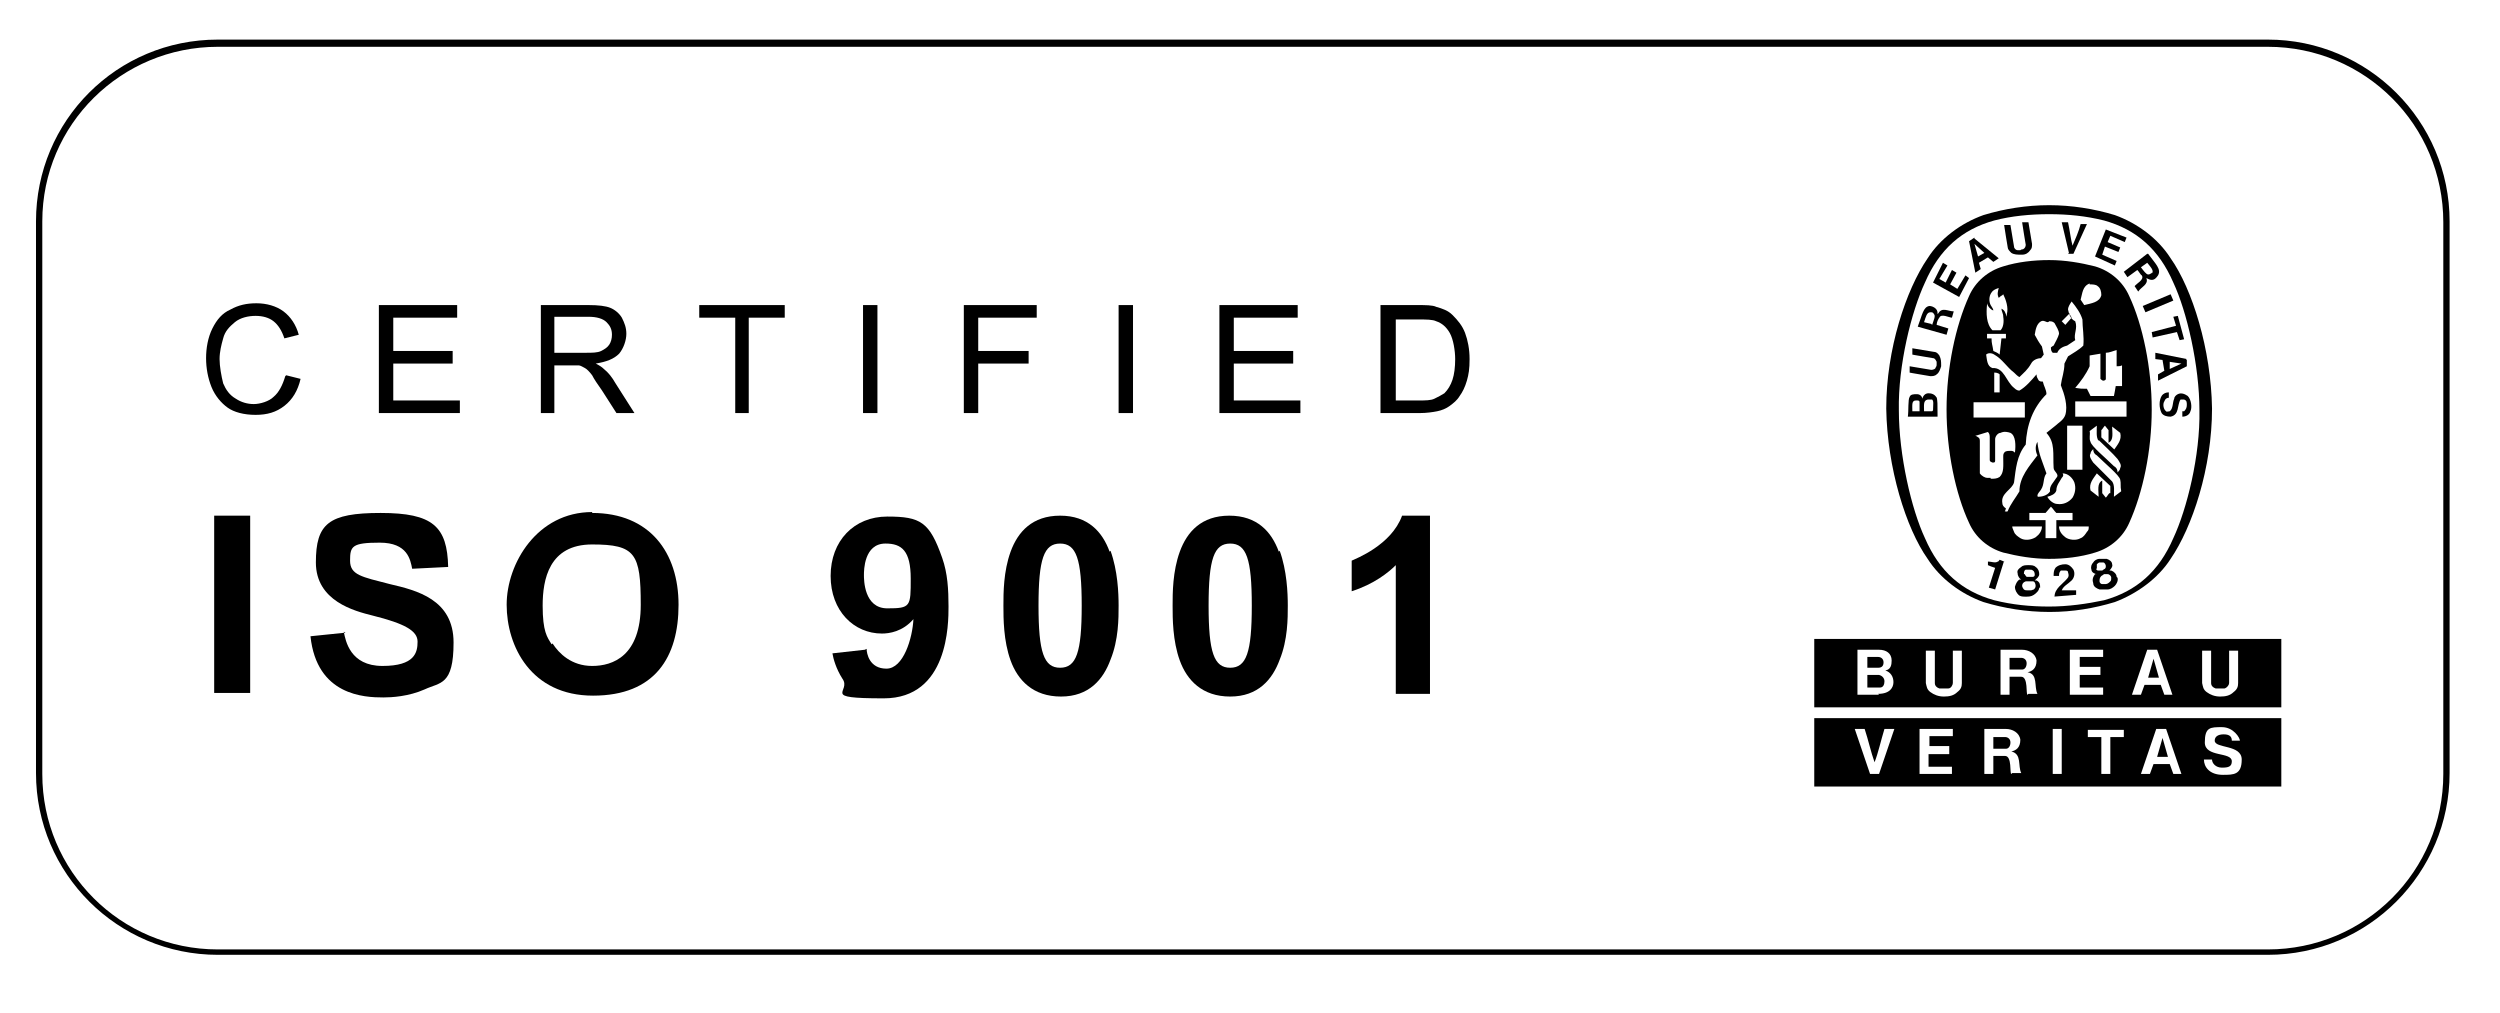 <svg xmlns="http://www.w3.org/2000/svg" viewBox="0 0 277.8 112.6"><defs><style>      .cls-1 {        display: none;      }    </style></defs><g><g id="Capa_1"><g id="Fijo"><path d="M252,5.2c10.8,0,19.5,8.7,19.5,19.5v61.3c0,10.8-8.7,19.5-19.5,19.5H24.2c-10.8,0-19.5-8.7-19.5-19.5V24.6C4.7,13.8,13.5,5.2,24.2,5.2h227.8M252,4.4H24.2C13,4.4,4,13.4,4,24.6v61.3c0,11.2,9.1,20.2,20.2,20.2h227.8c11.2,0,20.2-9.1,20.2-20.2V24.6c0-11.2-9.1-20.2-20.2-20.2h0Z"></path><g><g><path d="M220.4,24.1c0,0,0,0,0,0"></path><path d="M220.4,24.1h0"></path><path d="M227.7,68h0c-2.5,0-5-.4-7.3-1.1h0c-2.5-.9-4.8-2.6-6.2-4.8h0c-2.4-3.4-4.5-10.1-4.6-16.7h0c0-6.6,2.2-13.2,4.6-16.7h0c1.4-2.2,3.7-3.9,6.2-4.8h0c2.3-.7,4.8-1.1,7.3-1.1h0c2.5,0,5,.4,7.3,1.1h0c2.5.9,4.8,2.6,6.2,4.8h0c2.4,3.4,4.5,10.1,4.6,16.7h0c0,6.6-2.2,13.2-4.6,16.7h0c-1.4,2.2-3.8,3.9-6.2,4.8h0c-2.3.7-4.7,1.1-7.2,1.1h0,0ZM244.4,45.6h0c0-5-1.4-11-2.9-14.2-1.6-3.7-4.1-5.9-7.7-6.9-2-.5-4-.7-6.1-.7h0c-2.1,0-4.2.2-6.1.7-3.6,1-6.1,3.2-7.7,6.9-1.5,3.2-3,9.2-2.9,14.2h0c0,5,1.4,11,2.9,14.2,1.6,3.7,4.1,5.9,7.7,6.9,2,.5,4,.7,6.1.7h0c2.1,0,4.2-.3,6.1-.7,3.6-1,6.1-3.2,7.7-6.9,1.5-3.2,3-9.2,2.9-14.2h0Z"></path><path d="M230.2,35.3c-.2-.4,0,0-.3-.5"></path><path d="M228.3,66.3c0-.9.9-1.4,1.4-2,.2-.2.2-.4.1-.7,0-.2-.2-.2-.3-.2-.2,0-.4,0-.5,0-.2.2-.2.4-.2.6h-.6c0-.3,0-.6.2-.9.3-.3.7-.4,1.1-.4.4,0,.7.3.9.6.2.4.1.9-.2,1.2-.4.4-.9.6-1.1,1.1h1.6v.5l-2.5.2h0Z"></path><path d="M222.7,62.3h0l-1,3.2-.7-.2.7-2.2h0c-.3-.1-.6-.2-.8-.3v-.4c.4,0,.8.2,1.1,0,.1,0,.1-.1.2-.2l.5.2h0Z"></path><path d="M235.2,64.1c0-.3-.3-.6-.6-.7h-.2c.2-.2.4-.5.3-.7,0-.3-.3-.5-.6-.6-.3,0-.6,0-.8,0-.3,0-.6.2-.7.4-.2.2-.3.5-.2.8,0,.3.4.5.6.5h-.2c-.3.4-.3.7-.2,1,0,.4.4.6.7.7.2,0,.6,0,.9,0s.6-.2.8-.4c.2-.2.4-.6.3-.9h0ZM233,63.2c0-.1,0-.4,0-.5,0,0,.2-.2.3-.2h.4c.2,0,.3.3.3.4s0,.2-.1.3c0,0-.2.1-.3.2h-.4c-.1,0-.2,0-.3-.2h0ZM234.4,64.7c0,0-.2.2-.4.2s-.3,0-.4,0c-.2,0-.3-.2-.3-.3,0-.2,0-.4.2-.6,0,0,.2-.1.3-.2h.4c.2,0,.4.2.4.4,0,.2,0,.3-.1.4h0Z"></path><path d="M226.7,65.3c0-.3,0-.6-.4-.8h-.2c.2-.2.5-.4.5-.7,0-.3-.1-.6-.4-.8-.2-.2-.5-.2-.8-.2s-.6,0-.8.2c-.3.2-.5.4-.4.7,0,.3.2.6.4.7h-.2c-.3.2-.4.5-.5.8,0,.4.2.7.4.9.2.2.5.2.8.2s.6,0,.9-.2c.3-.2.6-.5.6-.8h0ZM224.9,63.8c0-.2,0-.4.2-.5,0,0,.2,0,.4,0s.3,0,.4.1c.2.1.2.4.2.5,0,.1-.1.2-.2.2-.1,0-.2,0-.4,0s-.2,0-.3,0c0,0-.2-.2-.2-.3h0ZM225.7,65.6c-.1,0-.3,0-.4,0s-.3,0-.4-.1c-.1-.1-.2-.3-.2-.4,0-.2.1-.4.4-.5,0,0,.2,0,.4,0h0c.1,0,.2,0,.4,0,.2,0,.3.3.3.5,0,.2-.1.3-.2.4h0Z"></path><polygon points="241.5 33.4 238.4 34.7 238.1 34 241.2 32.7 241.5 33.4 241.5 33.4"></polygon><path d="M229.9,28.1l-.8-3.4h.7c.2.9.3,1.9.5,2.6.3-.7.7-1.6.9-2.4h.7c0,0-1.5,3.3-1.5,3.3h-.6c0,0,0,0,0,0Z"></path><polygon points="216.9 30 216.2 31.4 215.5 31 216.4 29.5 215.9 29.2 214.8 31.4 217.7 33 218.8 30.9 218.4 30.6 217.5 32.1 216.7 31.6 217.4 30.3 216.9 30 216.9 30"></polygon><path d="M215.2,44.2c-.2-.4-.6-.5-.9-.5-.4,0-.6.3-.7.6,0-.2-.2-.5-.6-.5-.3,0-.7,0-.8.3-.2.3-.1,1.5-.2,2.2h3.3v-.2c0-1.3,0-1.5-.1-2h0ZM213.3,45.7h-.8c0-.7-.1-1.2.4-1.2.3,0,.4,0,.4.2,0,.2,0,.4,0,1h0ZM214.7,45.7h-.9c0-.7-.1-1.2.4-1.3.2,0,.4,0,.5,0,.2.2.1.5.1,1.2h0Z"></path><polygon points="241.5 35.2 242 35.1 242.7 37.7 242.2 37.8 241.9 36.9 239.2 37.5 239.1 36.9 241.8 36.2 241.5 35.2 241.5 35.2"></polygon><path d="M224.7,28.3c.4,0,.7-.2.9-.5.2-.2.2-.4.2-.7l-.4-2.4h-.7c0,.1.4,2.5.4,2.5,0,.2-.1.4-.3.5,0,0-.2,0-.3.1h-.3c-.2,0-.4-.2-.4-.4l-.4-2.4h-.7c0,.1.4,2.5.4,2.5,0,.2.2.4.4.6.3.2.7.2,1.1.2h0Z"></path><path d="M243,39.9l-3.5-.7v.7c0,0,.8.1.8.1l.2,1.2-.7.4v.7c0,0,3.2-1.6,3.2-1.6v-.7h-.1,0ZM241.1,41v-.8c-.1,0,1.3.2,1.3.2h0l-1.3.6h0Z"></path><path d="M242.5,45.7h.2c.2-.2.3-.4.3-.7s0-.5-.3-.6c-.1,0-.3,0-.4,0-.4.6-.1,1.7-1.1,1.9-.4,0-.8-.1-1-.4-.3-.6-.3-1.4,0-1.9.2-.3.5-.4.8-.4v.6c-.2,0-.4.1-.5.4-.2.3-.1.9.2,1.1,0,.1.3,0,.4,0,.4-.3.3-1,.5-1.4,0-.2.2-.4.4-.5.4-.2.8,0,1.1.2.4.4.5,1.3.3,1.7-.1.4-.5.6-.9.6v-.6s0,0,0,0h0Z"></path><path d="M215.7,40.6c0-.4,0-.7-.2-1.1-.2-.3-.4-.4-.6-.4l-2.4-.4v.7c-.1,0,2.3.4,2.3.4.2,0,.3.2.4.4v.3c0,.1,0,.2-.1.3,0,.2-.3.3-.5.3l-2.4-.4v.7c-.1,0,2.3.4,2.3.4.2,0,.5,0,.7-.2.3-.2.4-.6.5-.9h0Z"></path><path d="M219.4,26.4l-.6.4.7,3.5.6-.4-.2-.7,1-.6.6.5.6-.4-2.7-2.2h0ZM219.8,28.5l-.4-1.4h0l1.1,1-.7.4h0Z"></path><polygon points="235.6 27.5 234.2 26.9 234.5 26.2 236.1 26.9 236.3 26.4 234 25.5 232.8 28.5 235 29.5 235.2 29 233.6 28.3 233.9 27.4 235.4 28 235.6 27.5 235.6 27.5"></polygon><path d="M215.3,34.9c0-.2,0-.4-.2-.6-.2-.2-.5-.3-.7-.3-.7.1-.8,1-1.3,2.3l3.2.9.2-.7-1.3-.4h0c0-.3.2-.7.3-.8.2-.5,1.1,0,1.4,0l.2-.7c-.6,0-1.3-.5-1.7.2h0ZM214.6,36l-.8-.2c.2-.6.3-1.1.7-1.1.2,0,.3,0,.4.2.2.2,0,.6-.2,1.2h0Z"></path><path d="M238.6,28.2l-2.6,2,.4.6,1.1-.8h0c.2.2.4.6.5.6.3.5-.6.9-.8,1.2l.4.6c.3-.5,1.2-.8.9-1.5.2.1.4.2.6.2.3,0,.5-.2.7-.5.4-.7-.3-1.3-1.1-2.4h0ZM239.1,30.3c-.1.1-.2.2-.4.2-.2,0-.5-.4-.8-.8l.7-.5c.4.5.8.9.5,1.2h0Z"></path><path d="M236.6,32.9c-.7-1.6-2.1-2.8-3.8-3.3-1.6-.4-3.3-.7-5.1-.7h0c-1.7,0-3.5.2-5.1.7-1.7.5-3.1,1.7-3.8,3.3-1.5,3.3-2.5,8-2.5,12.6s1,9.4,2.5,12.6c.7,1.6,2.1,2.8,3.8,3.3,1.6.4,3.3.7,5.1.7h0c1.7,0,3.5-.2,5.1-.7,1.7-.5,3.1-1.7,3.8-3.3,1.5-3.3,2.5-8,2.5-12.6s-1-9.4-2.5-12.6h0ZM233.7,42.3s.3,0,.3-.2v-2.9c.4,0,.8-.2,1.2-.3v1.8c.2,0,.4,0,.6-.1v2.3h-.7c0,.1-.2,1.1-.2,1.1h-2.6l-.4-.8c-.6,0-.7,0-1.3-.1.6-.7,1.2-1.5,1.6-2.4v-1.2l1.2-.2v2.8c0,0,.2.2.3.2h0,0ZM232.2,31.6c.3,0,.7,0,.9.2.3.2.4.6.4,1-.2.8-1.1.9-1.9,1.1l-.4-.6c.2-.7.2-1.5,1-1.8h0ZM229.9,34.8l.3.5-.7.8q-.2-.2-.4-.4c.4-.4.4-.4.9-.9ZM220.8,33.7h0c.1.4.4.7.7.8,0-.2-.2-.4-.3-.6-.2-.4-.2-1,.1-1.4.2-.3.5-.4.8-.5-.1.4-.2.7,0,1.1q.2-.2.4-.3s0,0,.1-.1c.3.6.6,1.5.4,2.2v.3c-.2-.5-.2-.7-.6-.9,0,.3.2.5.2.9.1.6,0,1.2-.3,1.5h-.9c-.7-.7-.7-1.9-.6-2.9ZM222.9,37.6h-.5l-.2,1.8c-.2-.2-.5-.3-.7-.4-.1-.7-.2-.8-.2-1.4h-.5v-.5h2.1v.5h0ZM219.3,44.7h5.7v1.7h-5.7v-1.7ZM221.5,41.4c.2,0,.5,0,.7.2,0,1,0,.9,0,2h-.6v-.2c0-.8,0-1.3,0-2h0ZM221.2,53.1c-.1,0-.3,0-.4,0-.2,0-.6-.2-.8-.5h0c0,0,0-.2,0-.2h0c0-.1,0-.3,0-.3v-3.1c0-.4-.2-.4-.5-.6h.1l1.3-.4c.2.2.2.4.2.7v2.4c0,.2.1.2.3.3.2,0,.3,0,.3-.2v-2.4c0-.3.3-.7.6-.7.4-.2.8-.1,1.1,0,.6.3.6,1.4.5,2.2-.2-.2-.3-.2-.5-.2-.2,0-.4,0-.6.1-.2.2-.2.3-.2.6,0,1,.1,1.7-.4,2.2-.3.2-.6.2-1,.2h0ZM222.9,56.5c-.3-.2-.4-.4-.4-.6-.2-1.1,1.1-1.5,1.3-2.3.2-1.5.3-3,1.3-4.2.1-2.2.8-4.1,2.3-5.6,0-.5-.3-.9-.4-1.4-.2,0-.4,0-.5-.2-.1-.2-.2-.3-.2-.6-.6.7-1.2,1.4-1.9,1.8-.1,0-.3,0-.6-.3-.9-.7-1.1-2.3-2.4-2.2-.6-.2-.6-.9-.7-1.5.2-.2.6-.2.9,0,.9.5,1.4,1.4,2.2,2,.2.2.4.4.6.5.5-.5.9-.8,1.3-1.5.2-.4.7-.6,1.1-.6l.3-.4-.2-.9c-.3-.4-.6-.9-.8-1.3.1-.6.2-1.2.7-1.5.4-.2.7.3.9,0,.2,0,.4,0,.6.2.2.4.5.8.5,1.2-.1.4-.4.9-.6,1.3,0,0-.2.1-.3.2,0,.2,0,.4.2.6.2,0,.3,0,.5,0,.2-.5.7-.7,1.1-.8l.9-.6c-.2-.7.3-1.3,0-2.1-.6-.3-.7-.9-.8-1.3,0-.3.2-.6.4-.9h0c.5.6,1,1.3,1.2,2,0,.9.2,1.9.1,2.9-.5.5-1.1.8-1.7,1.2l-.4.8c0,.9-.3,1.6-.4,2.4.4,1,.8,2.3.5,3.3-.2.6-.8.9-1.1,1.2l-1,.8c1,1.1.7,2.3.8,3.9,0,.4.7.7.3,1.1-.3.5-.8.9-.7,1.5-.3.5-1,.6-1.3.6,0,0-.1,0-.1-.1,0-.3.3-.5.4-.7.4-.6.2-1.3.6-1.8-.4-1.2-.9-2.2-1-3.5h0c-.3.5-.2,1.1,0,1.5-.9,1.2-2,2.4-2,4-.4.7-1,1.4-1.3,2.2-.1.1-.3,0-.4,0h.1ZM229.2,52.6c.6,0,1.1.5,1.3,1,.2.6.1,1.2-.2,1.7-.4.5-1,.8-1.7.7-.4,0-.9-.4-1.1-.8.4-.1.9-.3,1-.7,0-.6.4-1,.6-1.4.2-.2.2-.3.1-.5h0ZM229.7,52.2v-4.9h1.7v4.9h-1.7ZM226.2,59.7c-.5.3-1.2.4-1.7.1-.3-.2-.6-.4-.7-.7-.1-.3-.2-.4-.2-.6h3.3c0,.5-.3.9-.7,1.2h0ZM228.4,59.8h-1.1v-2h-1.8v-.8h1.8l.6-.7c.3.3.3.4.6.7h1.8v.8h-1.8v2ZM231.9,59.1c-.2.3-.4.6-.7.7-.5.3-1.3.2-1.7-.1-.4-.3-.7-.7-.7-1.2h3.3c0,.3,0,.4-.2.6h0ZM233.2,48.9c.7.7,1.5,1.4,2.1,2.1.2.3.5.7.3,1,0,.2-.2.4-.3.5,0-.4-.2-.6-.4-.7-.9-.9-2.5-2.2-2.6-2.7-.2-.4,0-.8-.1-1.2.3-.2.5-.4.8-.6,0,.6-.1,1.3.2,1.7h0ZM234.4,54.8c-.2.2-.2.3-.4.5l-.4-.5v-1.4c-.6.3-.4,1.1-.4,1.8-.4-.3-.5-.4-.9-.7-.2-.8.3-1.3.7-1.9l1.5,1.4v.8h0ZM235.7,54.6c-.3.2-.5.4-.8.6,0-.6.1-1.3-.2-1.7-.7-.7-1.4-1.4-2.1-2.1-.2-.3-.5-.7-.3-1,0-.2.2-.4.3-.5,0,.4.2.6.4.7.9.9,2.5,2.2,2.6,2.7.1.4,0,.8.1,1.2h0ZM235,50l-1.5-1.4v-.8c.2-.2.2-.3.4-.5l.4.5v1.4c.6-.3.4-1.1.4-1.8.4.3.5.4.9.7.2.8-.3,1.3-.7,1.9h0ZM236.3,46.3h-5.7v-1.7h5.7v1.7Z"></path></g><path d="M224.6,73.1h-1.3v1.3h1.4c.3,0,.5-.3.5-.7s-.3-.6-.6-.6ZM208.8,75h-1.3v1.4c1,0,1.1,0,1.4,0,.4,0,.5-.4.5-.7s-.2-.6-.6-.7ZM239.3,73.2h0l-.6,2.1h1.2l-.6-2.1h0ZM208.7,74.2c.4,0,.6-.2.6-.6s-.3-.6-.6-.6h-1.2v1.2h1.3,0ZM201.6,71v7.6h51.9v-7.6h-51.9ZM208.8,77.2h-2.4v-5h2.4c.8,0,1.4.4,1.4,1.2,0,.5-.1,1-.7,1.1.6.2.9.7.9,1.3s-.4,1.3-1.7,1.3h0ZM218,75.9c0,.4-.1.7-.5,1-.4.4-.9.5-1.5.5h0c-.6,0-1.1-.2-1.5-.5-.4-.3-.4-.6-.5-1v-3.6h1v3.6c0,.3.2.5.5.6.2,0,.3,0,.5,0s.3,0,.5,0c.3,0,.5-.4.5-.6v-3.6h1v3.6h0ZM225.3,77.2c-.2,0,.1-2-.7-2h-1.3v2h-1v-5h2.4c.7,0,1.5.4,1.6,1.2,0,.9-.5,1.2-1,1.3,1.2.2.7,1.6,1.1,2.4h-1ZM233.4,74.1v.9h-2.3v1.4h2.6v.8h-3.7v-5h3.7v.8h-2.6v1.1h2.3ZM240.5,77.2l-.4-1.1h-1.8l-.4,1.1h-1l1.7-5h1.1l1.7,5h-1,0ZM248.7,75.9c0,.4-.1.7-.5,1-.4.4-.9.5-1.5.5h0c-.6,0-1.1-.2-1.5-.5-.4-.3-.4-.6-.5-1v-3.6h1v3.6c0,.3.2.5.5.6.2,0,.3,0,.5,0s.3,0,.5,0c.3-.1.5-.4.5-.6v-3.6h1v3.6h0Z"></path><path d="M222.8,81.9h-1.3v1.3h1.4c.3,0,.5-.3.5-.7s-.3-.6-.6-.6ZM240.3,82h0l-.6,2.1h1.2l-.6-2.1h0ZM201.6,79.8v7.6h51.9v-7.6h-51.9ZM208.7,86h-.9l-1.7-5h1.1c.4,1.2.7,2.6,1.1,3.7.4-1,.7-2.4,1.1-3.7h1.1l-1.7,5ZM216.6,82.9v.9h-2.3v1.4h2.6v.8h-3.6v-5h3.7v.8h-2.6v1.1h2.3,0ZM223.5,86c-.2,0,.1-2-.7-2h-1.3v2h-1v-5h2.4c.7,0,1.5.4,1.6,1.2,0,.9-.5,1.2-1,1.3,1.2.3.7,1.6,1.1,2.4h-1ZM229.1,86h-1v-5h1v5ZM236,81.9h-1.5v4.1h-1v-4.1h-1.5v-.8h4v.8h0ZM241.5,86l-.4-1.1h-1.8l-.4,1.1h-1l1.7-5h1.1l1.7,5h-1,0ZM247,86.1c-1.5,0-2.1-.9-2.1-1.7h.9c0,.4.4.9,1.1.9s1.1-.1,1.1-.7c0-1.1-3-.4-3-2.1s.6-1.7,1.9-1.7,2,1.2,2,1.5h-.9c0-.4-.2-.7-.9-.7s-1,.3-1,.7c0,.9,3,.4,3,2.1s-.9,1.7-2.1,1.7h0Z"></path></g></g><g id="Norma"><g id="Corto"><path d="M23.8,57.3h4v19.7h-4v-19.7h0Z"></path><path d="M38.2,70.2c.2,1,.7,3.8,4.3,3.8s3.9-1.5,3.9-2.7-1.4-2-5-2.9c-2-.5-6.3-1.6-6.3-5.9s1.4-5.5,7.2-5.5,7.4,1.5,7.5,6l-4,.2c-.2-1-.5-2.9-3.6-2.9s-3.3.4-3.3,2,1.3,1.8,4.4,2.6c3,.7,7.1,1.7,7.1,6.5s-1.5,4.4-3.2,5.2c-1.8.8-3.7.9-4.6.9-2.1,0-7.4-.2-8.1-6.8l3.9-.4h0Z"></path><path d="M65.8,57c6.4,0,9.6,4.4,9.6,10.2s-2.6,10.1-9.5,10.1-9.6-5.5-9.6-10.1,3.4-10.3,9.5-10.3h0ZM61.4,71.5c.7,1.1,2.1,2.5,4.4,2.5s5.4-1.1,5.4-6.8-.6-6.7-5.4-6.7-5.5,3.9-5.5,6.8.5,3.5,1,4.3h0Z"></path><path d="M96.3,72.1c0,.5.3,2.2,2.2,2.2s2.9-3.4,3-5.5h0c-1.2,1.4-2.7,1.6-3.5,1.6-3.1,0-5.7-2.5-5.7-6.4s2.6-6.6,6.3-6.6,4.7.6,6.1,4.6c.6,1.7.7,3.5.7,5.4s0,10.2-7.2,10.2-3.5-.7-4.6-2.2c-.7-1.1-1-2.2-1.1-2.8l3.6-.4h0ZM98.4,60.4c-2.4,0-2.4,3-2.4,3.5s0,3.7,2.6,3.7,2.6-.2,2.6-3.3-1-3.9-2.8-3.9h0Z"></path><path d="M123.4,61.2c.8,2.2.9,4.7.9,6.1s0,3.8-.9,6c-.8,2.2-2.4,4.1-5.5,4.1s-4.8-1.8-5.6-4c-.8-2.2-.8-4.7-.8-6.1s0-3.8.8-6c.8-2.2,2.4-4,5.5-4s4.7,1.8,5.5,4h0ZM115.4,67.3c0,5.2.6,6.9,2.4,6.9s2.4-1.7,2.4-6.9-.6-6.9-2.4-6.9-2.4,1.7-2.4,6.9Z"></path><path d="M142.2,61.2c.8,2.2.9,4.7.9,6.1s0,3.8-.9,6c-.8,2.2-2.4,4.1-5.5,4.1s-4.8-1.8-5.6-4c-.8-2.2-.8-4.7-.8-6.1s0-3.8.8-6c.8-2.2,2.4-4,5.5-4s4.7,1.8,5.5,4h0ZM134.3,67.3c0,5.2.6,6.9,2.4,6.9s2.4-1.7,2.4-6.9-.6-6.9-2.4-6.9-2.4,1.7-2.4,6.9Z"></path><path d="M155.1,77v-14.2c-.8.8-2.4,2.1-4.9,2.9v-3.4c.4-.2,4.4-1.7,5.6-5h3.1v19.8h-3.8,0Z"></path></g></g><g id="Certified_x2F_Verified_x2F_Validated"><g id="Corto1"><g><path d="M31.8,41.7l1.6.4c-.3,1.3-.9,2.3-1.8,3s-1.9,1-3.2,1-2.4-.3-3.1-.8-1.4-1.3-1.8-2.3-.6-2.1-.6-3.2.2-2.3.7-3.3,1.1-1.7,2-2.1c.9-.5,1.8-.7,2.9-.7s2.2.3,3,.9c.8.6,1.4,1.5,1.7,2.6l-1.6.4c-.3-.9-.7-1.5-1.2-1.9-.5-.4-1.2-.6-2-.6s-1.7.2-2.3.7-1.1,1-1.3,1.8c-.2.7-.4,1.5-.4,2.3s.2,1.9.4,2.7c.3.7.7,1.3,1.4,1.7.6.4,1.3.6,2,.6s1.7-.3,2.2-.8c.6-.5,1-1.3,1.3-2.3h0Z"></path><path d="M42.1,45.9v-12h8.7v1.4h-7.1v3.7h6.6v1.4h-6.6v4.1h7.4v1.4h-9Z"></path><path d="M60.1,45.9v-12h5.3c1.1,0,1.9.1,2.4.3s1,.6,1.3,1.1c.3.6.5,1.1.5,1.8s-.3,1.6-.8,2.2c-.6.6-1.4.9-2.6,1.1.4.2.7.4.9.6.5.4.9.9,1.3,1.6l2.1,3.3h-2l-1.6-2.5c-.5-.7-.9-1.3-1.1-1.7-.3-.4-.6-.7-.8-.8s-.5-.3-.7-.3c-.2,0-.5,0-.9,0h-1.8v5.3h-1.6ZM61.7,39.2h3.4c.7,0,1.3,0,1.7-.2.4-.2.7-.4.9-.7.2-.3.3-.7.3-1.1,0-.6-.2-1-.6-1.4-.4-.4-1.1-.6-2-.6h-3.8v4h0Z"></path><path d="M81.7,45.9v-10.6h-4v-1.4h9.5v1.4h-4v10.6h-1.6Z"></path><path d="M95.9,45.9v-12h1.6v12h-1.6Z"></path><path d="M107.1,45.9v-12h8.1v1.4h-6.5v3.7h5.6v1.4h-5.6v5.5h-1.6Z"></path><path d="M124.3,45.9v-12h1.6v12h-1.6Z"></path><path d="M135.5,45.9v-12h8.7v1.4h-7.1v3.7h6.6v1.4h-6.6v4.1h7.4v1.4h-9Z"></path><path d="M153.4,45.9v-12h4.1c.9,0,1.7,0,2.1.2.7.2,1.3.4,1.8.9.6.6,1.1,1.2,1.4,2s.5,1.8.5,2.9-.1,1.7-.3,2.4-.5,1.3-.8,1.7c-.3.5-.7.8-1.1,1.1s-.9.5-1.4.6-1.2.2-1.9.2h-4.3ZM155,44.5h2.6c.8,0,1.4,0,1.8-.2.4-.2.8-.4,1.1-.6.4-.4.7-.9.9-1.5.2-.6.3-1.4.3-2.3s-.2-2.2-.6-2.9c-.4-.7-.9-1.1-1.5-1.3-.4-.2-1.1-.2-2-.2h-2.5v9.2h0Z"></path></g></g></g><g id="Espacio_de_seguridad" class="cls-1"><rect x="751.9" y="163.9" width="68.1" height="68.1"></rect><rect y="163.9" width="68.1" height="68.1"></rect><rect x="375.9" y="0" width="68.1" height="68.1"></rect><rect x="375.9" y="327.9" width="68.1" height="68.1"></rect><rect x="703.6" y="173.7" width="47.7" height="47.7"></rect><rect x="523.9" y="174.2" width="47.7" height="47.7"></rect><rect x="70.7" y="174.2" width="47.7" height="47.7"></rect><rect x="615.4" y="279.7" width="47.7" height="47.7"></rect><rect x="615.4" y="68.4" width="47.7" height="47.7"></rect></g></g></g></svg>